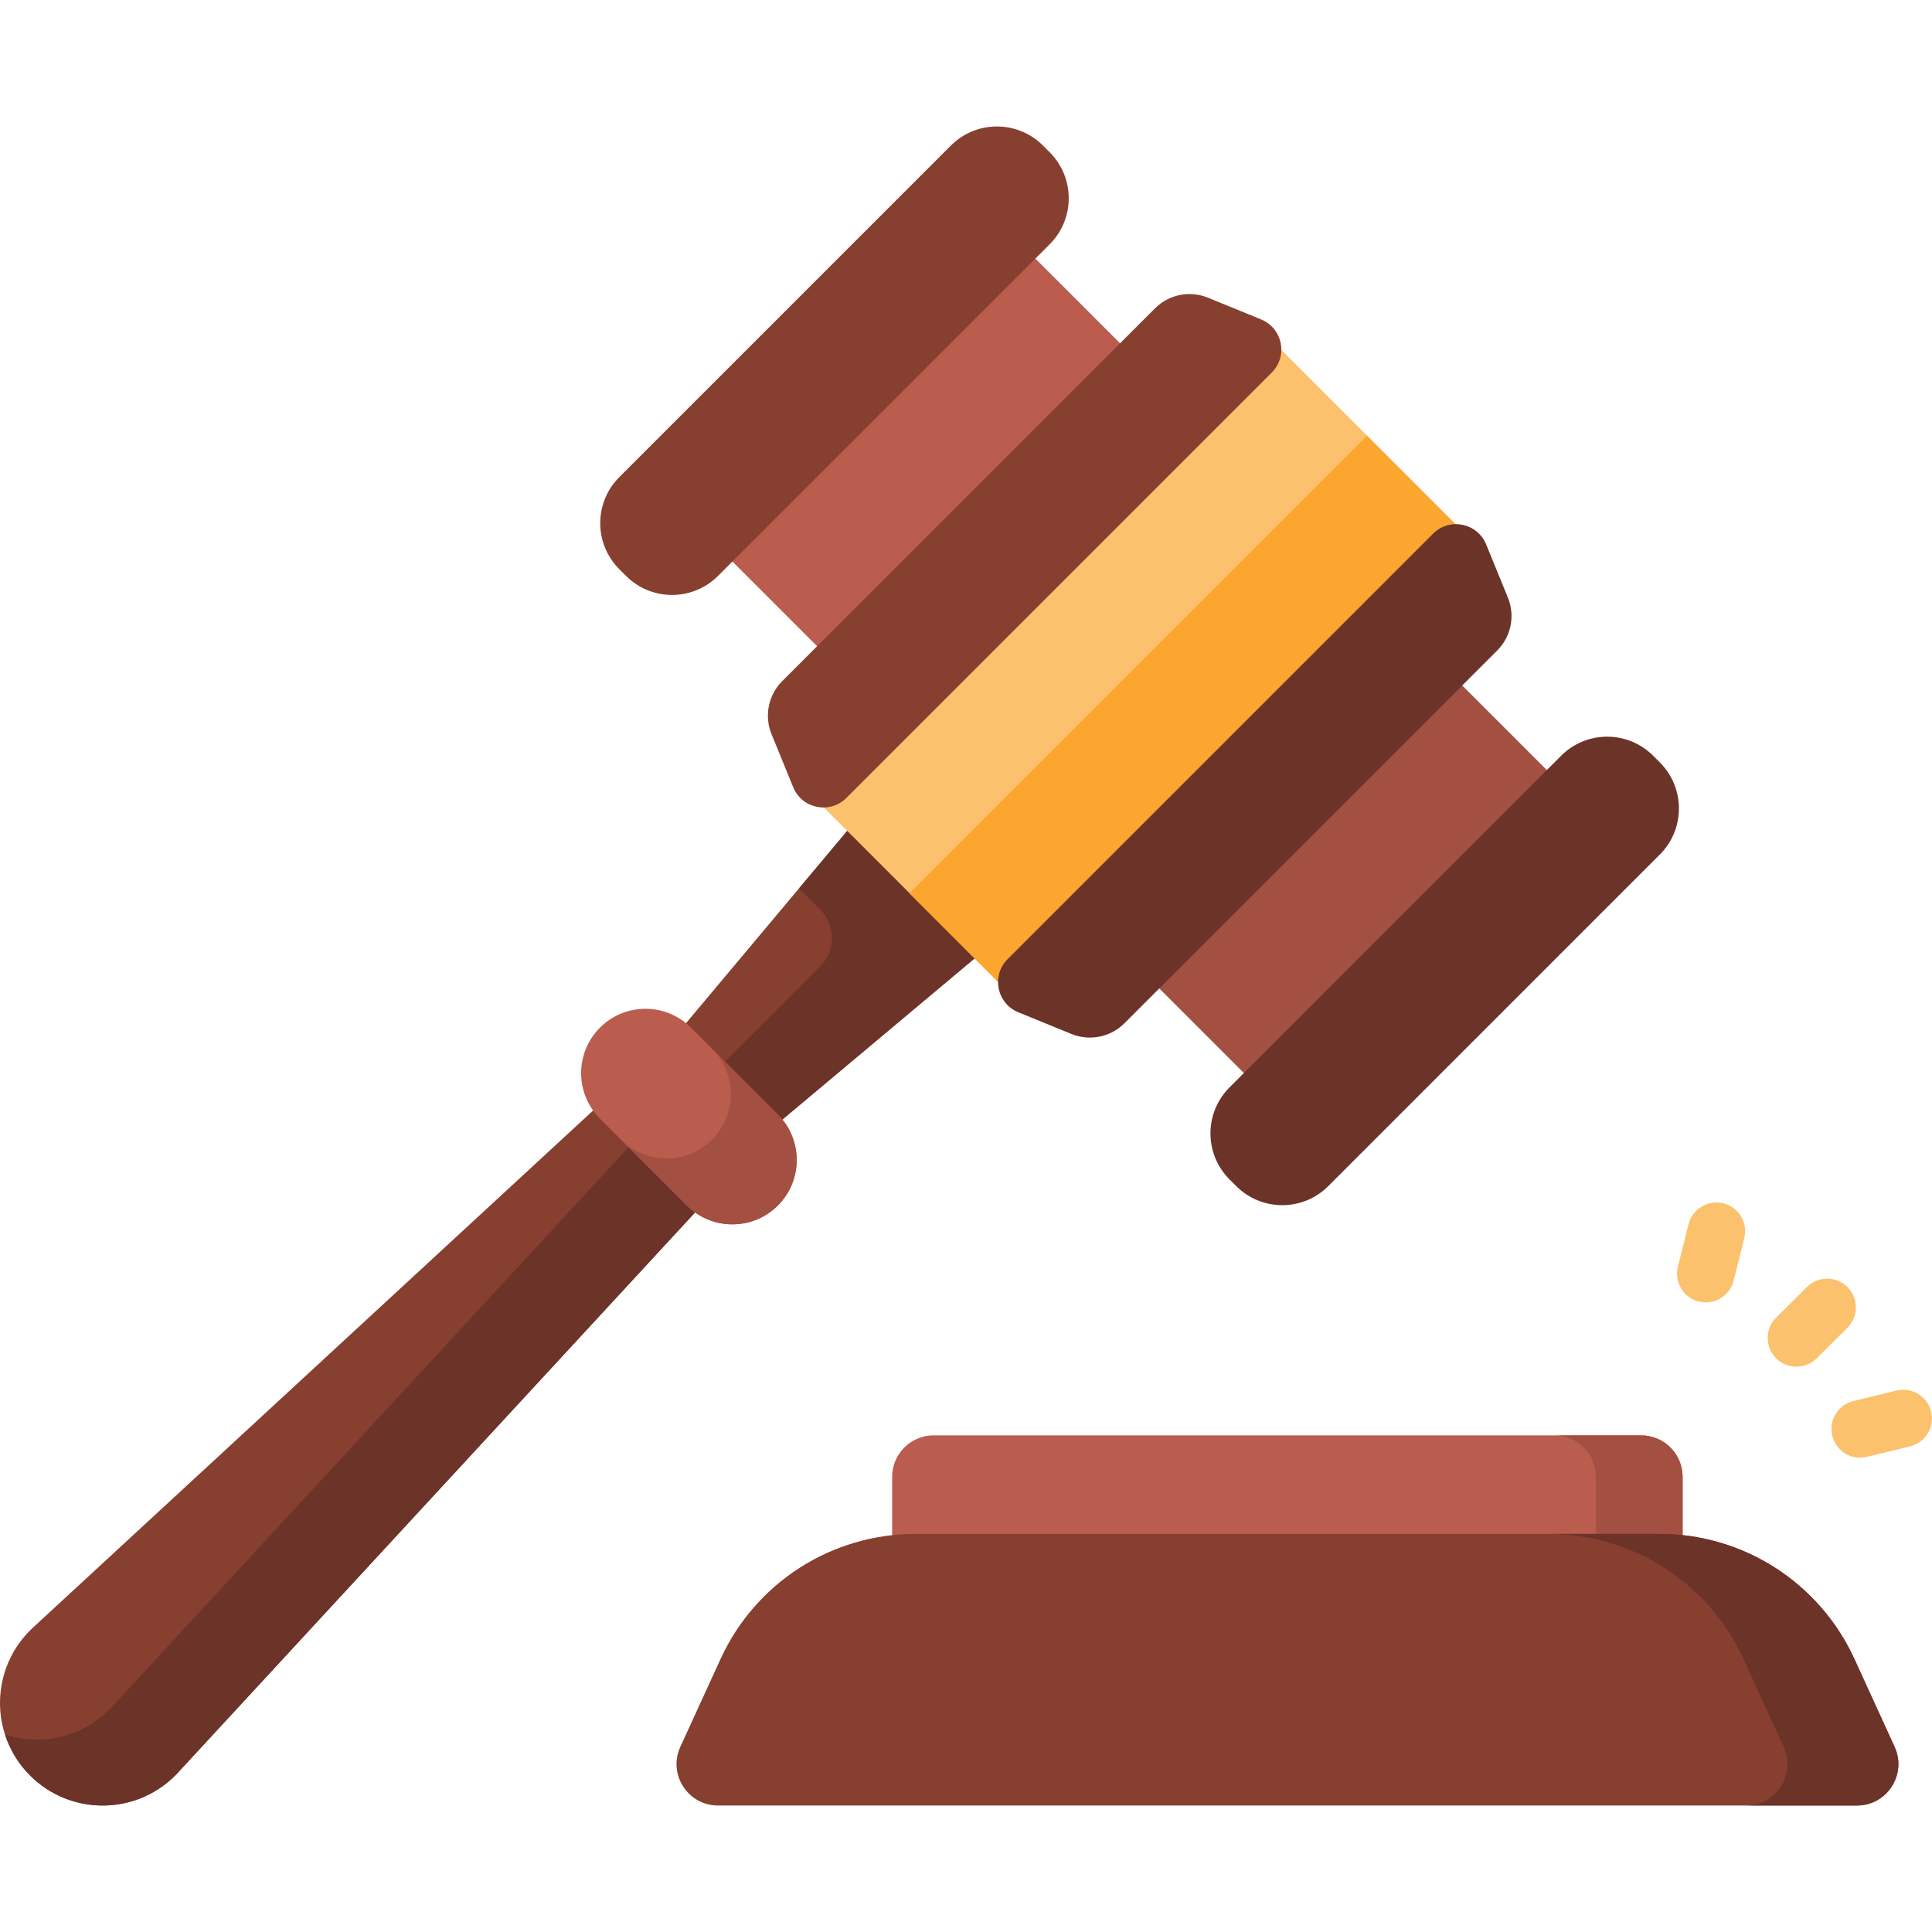 <svg width="56" height="56" viewBox="0 0 56 56" fill="none" xmlns="http://www.w3.org/2000/svg">
<path d="M22.495 32.599L19.736 29.84L0.957 47.176C-0.284 48.321 -0.323 50.269 0.871 51.464C2.065 52.658 4.013 52.619 5.159 51.378L22.495 32.599Z" fill="#873F30"/>
<path d="M5.078 51.464C3.924 52.618 2.039 52.628 0.874 51.463C0.541 51.132 0.292 50.725 0.148 50.278C1.178 50.613 2.354 50.368 3.166 49.556C3.195 49.527 3.223 49.497 3.251 49.467L20.587 30.688L22.497 32.598L5.161 51.377C5.133 51.407 5.106 51.436 5.078 51.464Z" fill="#6C3328"/>
<path d="M25.212 23.303L18.859 30.88L21.454 33.475L29.032 27.123L25.212 23.303Z" fill="#873F30"/>
<path d="M25.213 23.303L23.16 25.751L23.776 26.367C24.23 26.821 24.23 27.556 23.776 28.009L19.883 31.902L21.456 33.475L29.033 27.123L25.213 23.303Z" fill="#6C3328"/>
<path d="M19.909 34.943L17.39 32.424C16.662 31.695 16.662 30.515 17.39 29.786C18.118 29.058 19.299 29.058 20.027 29.786L22.546 32.305C23.274 33.034 23.274 34.214 22.546 34.943C21.818 35.671 20.637 35.671 19.909 34.943Z" fill="#BA5D4F"/>
<path d="M22.547 34.941C22.374 35.114 22.168 35.252 21.942 35.346C21.716 35.439 21.474 35.487 21.229 35.487C20.984 35.488 20.741 35.44 20.515 35.346C20.288 35.252 20.082 35.115 19.909 34.941L18 33.032C18.173 33.205 18.378 33.343 18.605 33.436C18.831 33.53 19.074 33.578 19.319 33.577C19.564 33.578 19.806 33.53 20.032 33.436C20.259 33.343 20.464 33.205 20.637 33.032C21.366 32.303 21.365 31.122 20.637 30.395L22.547 32.304C23.275 33.033 23.276 34.212 22.547 34.941Z" fill="#A34F41"/>
<path d="M28.5 5.984L34.093 11.578L25.312 20.359L19.719 14.765L28.5 5.984Z" fill="#BA5D4F"/>
<path d="M37.57 32.618L31.977 27.025L40.758 18.244L46.351 23.837L37.57 32.618Z" fill="#A34F41"/>
<path d="M18.145 16.692L17.951 16.498C17.214 15.761 17.214 14.567 17.951 13.83L27.562 4.219C28.299 3.482 29.494 3.482 30.231 4.219L30.425 4.413C31.162 5.15 31.162 6.344 30.425 7.081L20.813 16.692C20.077 17.429 18.882 17.429 18.145 16.692Z" fill="#873F30"/>
<path d="M35.639 34.186L35.833 34.38C36.57 35.117 37.764 35.117 38.501 34.38L48.112 24.768C48.849 24.032 48.849 22.837 48.112 22.1L47.918 21.906C47.181 21.169 45.987 21.169 45.25 21.906L35.639 31.518C34.902 32.255 34.902 33.449 35.639 34.186Z" fill="#6C3328"/>
<path d="M36.52 9.521L42.801 15.803L29.539 29.065L23.258 22.784L36.52 9.521Z" fill="#FCC16D"/>
<path d="M26.359 25.893L39.621 12.631L42.801 15.81L29.538 29.072L26.359 25.893Z" fill="#FCA62F"/>
<path d="M36.553 9.258L35.014 8.629C34.756 8.523 34.473 8.496 34.199 8.551C33.926 8.606 33.675 8.741 33.478 8.938L22.672 19.744C22.475 19.941 22.341 20.192 22.286 20.465C22.231 20.738 22.258 21.022 22.363 21.28L22.992 22.819C23.247 23.443 24.056 23.605 24.532 23.129L36.863 10.798C37.34 10.321 37.177 9.513 36.553 9.258Z" fill="#873F30"/>
<path d="M43.077 15.78L43.706 17.319C43.812 17.577 43.839 17.86 43.784 18.134C43.729 18.407 43.594 18.658 43.397 18.855L32.591 29.661C32.394 29.858 32.143 29.992 31.87 30.047C31.597 30.102 31.313 30.075 31.055 29.97L29.516 29.341C28.892 29.086 28.73 28.277 29.206 27.801L41.537 15.47C42.014 14.993 42.822 15.156 43.077 15.78Z" fill="#6C3328"/>
<path d="M48.771 46.023H25.859V42.807C25.859 42.144 26.398 41.605 27.061 41.605H47.569C48.233 41.605 48.771 42.144 48.771 42.807V46.023Z" fill="#BA5D4F"/>
<path d="M48.771 42.807V46.023H46.257V42.807C46.257 42.144 45.718 41.605 45.055 41.605H47.569C48.233 41.605 48.771 42.144 48.771 42.807Z" fill="#A34F41"/>
<path d="M53.824 52.334H20.813C19.937 52.334 19.355 51.428 19.72 50.632L20.887 48.083C21.382 47.003 22.177 46.087 23.177 45.444C24.178 44.802 25.342 44.461 26.53 44.461H48.106C49.295 44.461 50.459 44.802 51.459 45.444C52.46 46.087 53.255 47.003 53.75 48.083L54.917 50.632C55.281 51.428 54.7 52.334 53.824 52.334Z" fill="#873F30"/>
<path d="M53.822 52.334H50.608C51.483 52.334 52.065 51.428 51.701 50.633L50.534 48.083C49.523 45.877 47.317 44.461 44.891 44.461H48.103C50.531 44.461 52.737 45.877 53.748 48.083L54.914 50.633C55.279 51.428 54.697 52.334 53.822 52.334Z" fill="#6C3328"/>
<path d="M52.07 39.614C51.905 39.614 51.744 39.565 51.607 39.474C51.47 39.382 51.363 39.252 51.3 39.099C51.238 38.947 51.221 38.779 51.254 38.618C51.286 38.456 51.366 38.308 51.483 38.191L52.384 37.296C52.541 37.144 52.752 37.061 52.971 37.063C53.189 37.065 53.398 37.154 53.552 37.309C53.706 37.464 53.793 37.673 53.794 37.892C53.795 38.11 53.71 38.32 53.558 38.477L52.657 39.372C52.501 39.528 52.29 39.615 52.07 39.614ZM49.443 37.752C49.316 37.752 49.191 37.724 49.077 37.668C48.963 37.613 48.864 37.532 48.786 37.432C48.708 37.332 48.654 37.216 48.627 37.092C48.601 36.968 48.604 36.84 48.634 36.717L48.947 35.471C49.003 35.26 49.141 35.08 49.329 34.969C49.517 34.858 49.742 34.825 49.954 34.879C50.166 34.932 50.349 35.066 50.462 35.253C50.576 35.44 50.612 35.664 50.562 35.876L50.249 37.122C50.204 37.302 50.1 37.462 49.954 37.576C49.808 37.69 49.628 37.752 49.443 37.752ZM53.917 42.252C53.714 42.252 53.517 42.177 53.366 42.042C53.214 41.907 53.116 41.721 53.092 41.519C53.068 41.317 53.118 41.113 53.234 40.946C53.35 40.779 53.522 40.66 53.72 40.611L54.968 40.306C55.415 40.197 55.865 40.47 55.974 40.917C56.084 41.363 55.81 41.814 55.363 41.923L54.115 42.228C54.05 42.244 53.984 42.252 53.917 42.252Z" fill="#FCC16D"/>
</svg>
